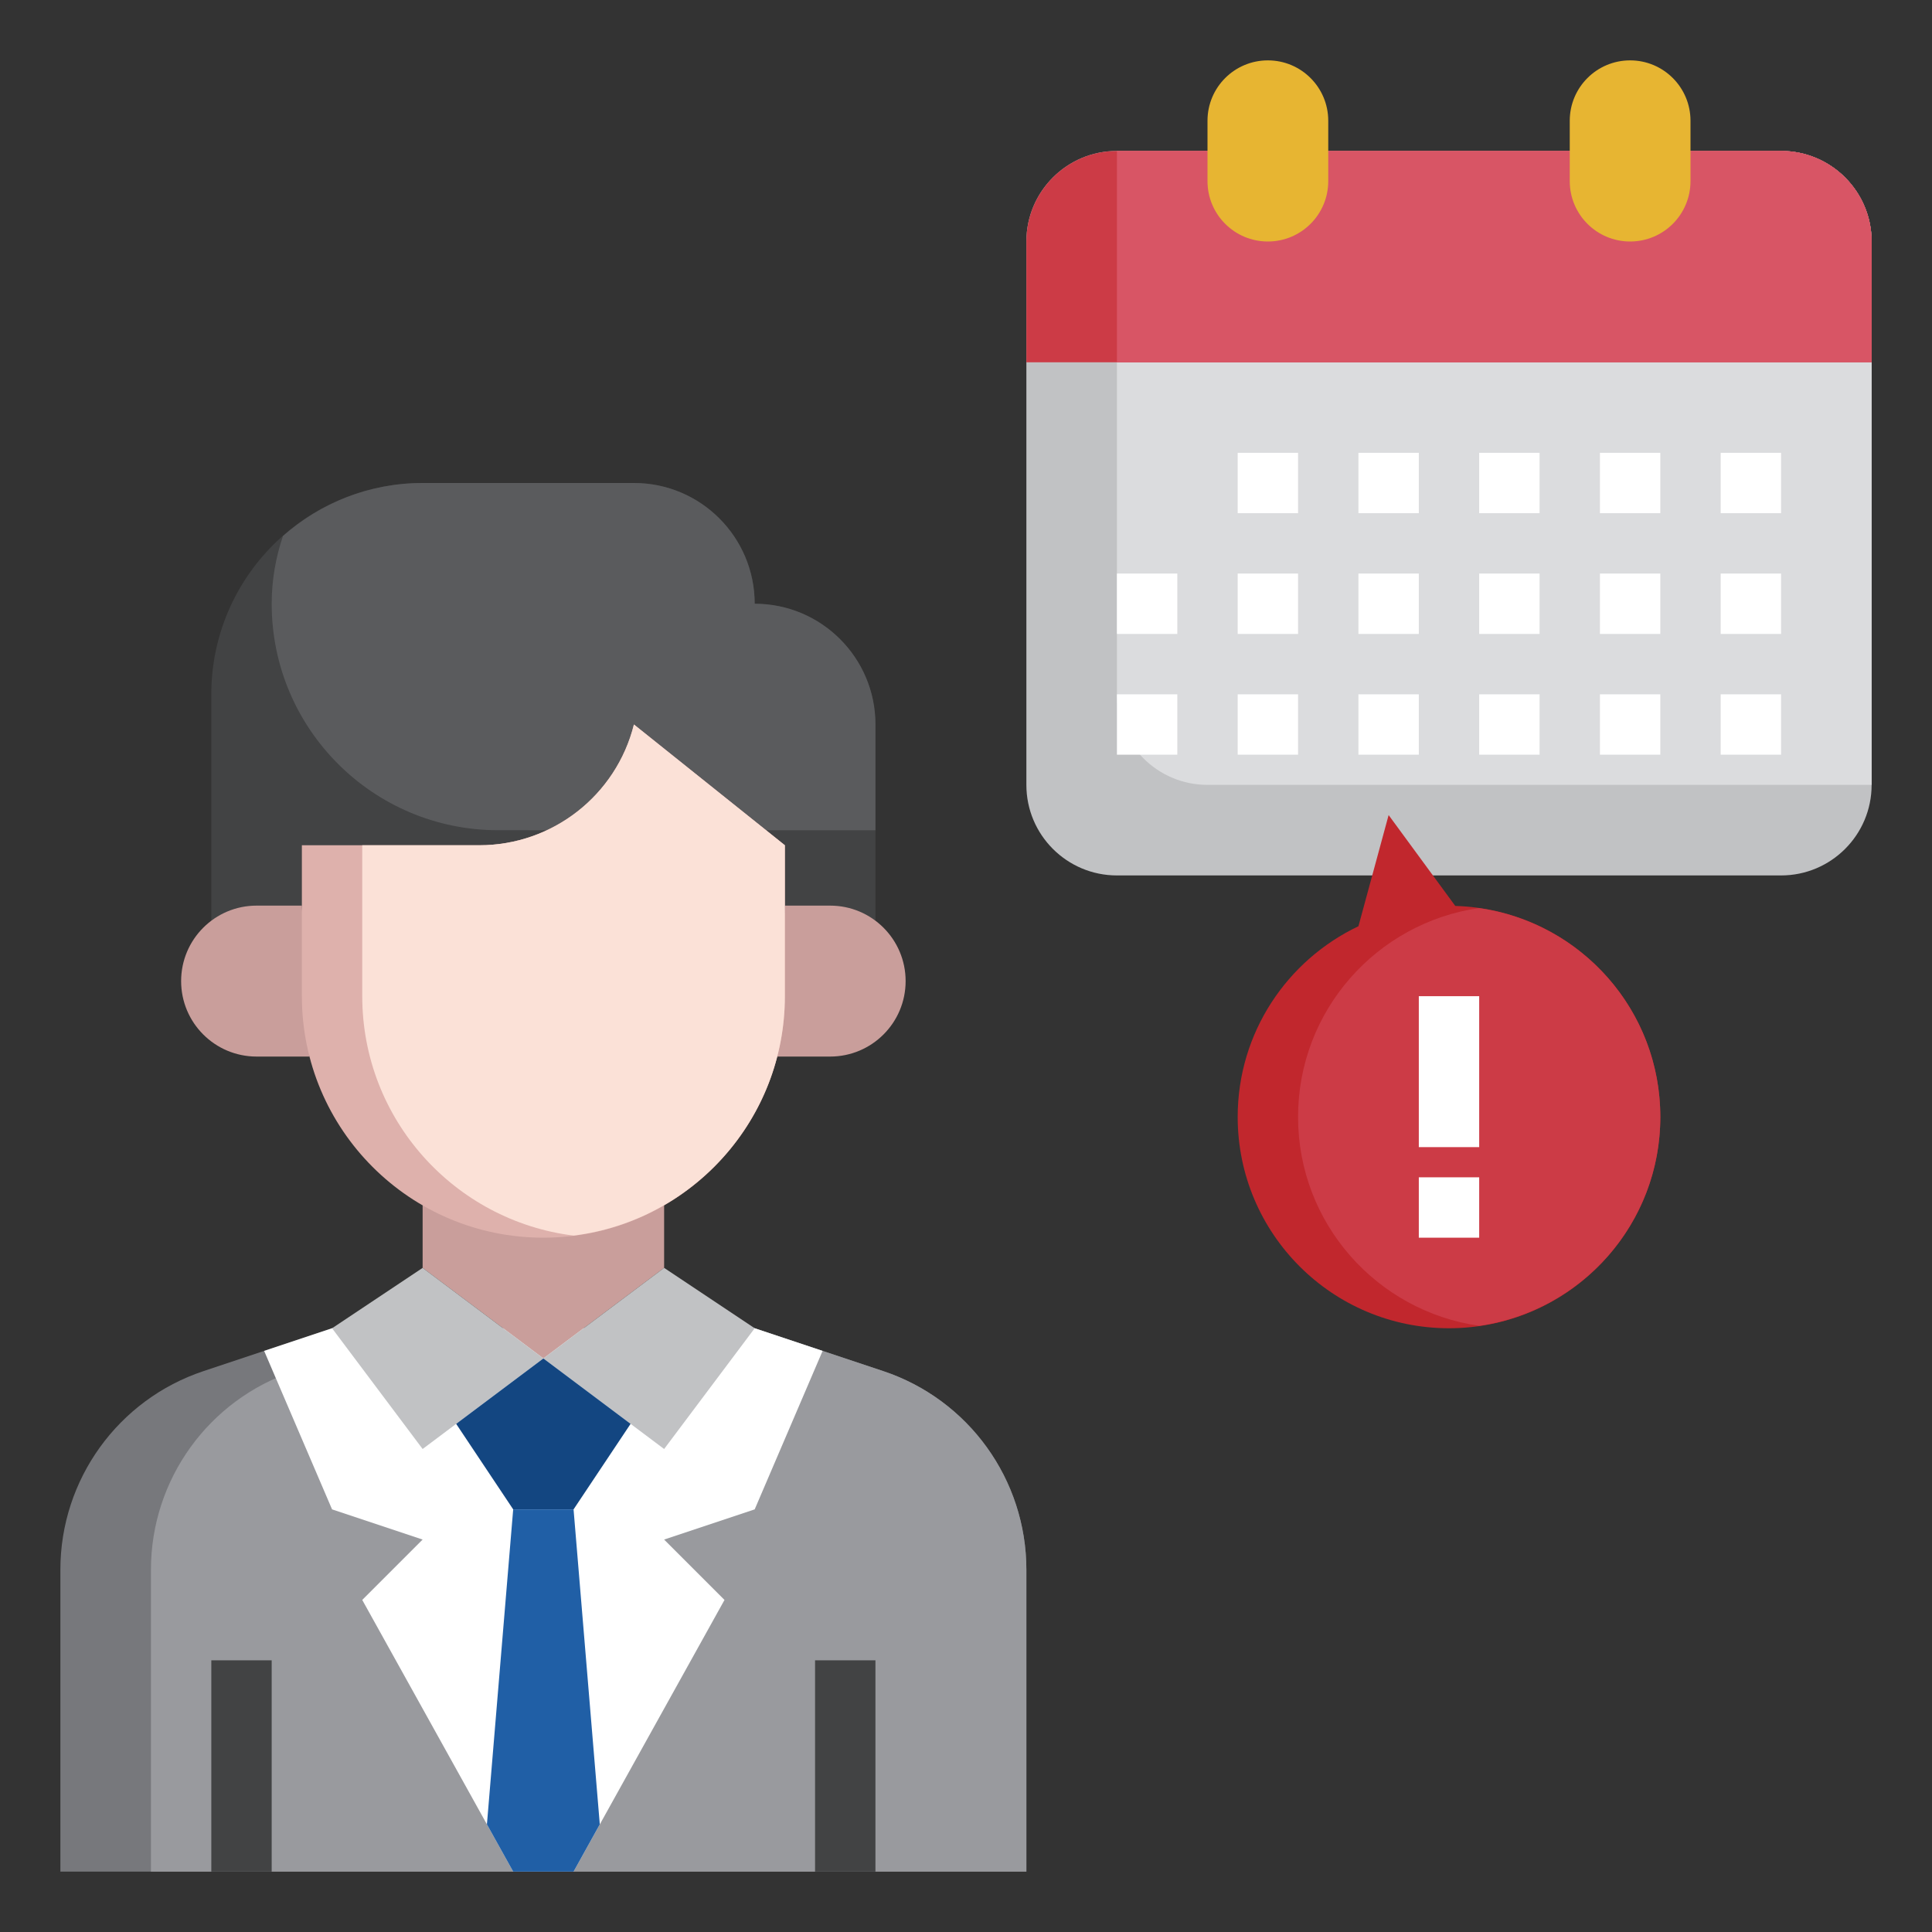 <svg id="Layer_3" enable-background="new 0 0 64 64" height="512" viewBox="0 0 64 64" width="512" xmlns="http://www.w3.org/2000/svg"><rect x="0" y="0" width="64" height="64" fill="#333333" stroke="none"/><g><path d="m59 5c1.657 0 3 1.343 3 3v18c0 1.657-1.343 3-3 3h-22c-1.657 0-3-1.343-3-3v-18c0-1.657 1.343-3 3-3z" fill="#c1c2c4"/><path d="m48.208 30.01-2.208-3.01-1 3.683c-2.363 1.124-4 3.526-4 6.317 0 3.866 3.134 7 7 7s7-3.134 7-7c0-3.796-3.023-6.878-6.792-6.99z" fill="#c1272d"/><path d="m48.991 30.081c-3.387.49-5.991 3.397-5.991 6.919 0 3.526 2.609 6.434 6 6.92 3.391-.486 6-3.395 6-6.92 0-3.529-2.614-6.437-6.009-6.919z" fill="#cc3b46"/><path d="m59 5h-22v18c0 1.657 1.343 3 3 3h22v-18c0-1.657-1.343-3-3-3z" fill="#dbdcde"/><path d="m11 44-4.257 1.419c-2.832.944-4.743 3.595-4.743 6.581v10h32v-10c0-2.986-1.911-5.637-4.743-6.581l-4.257-1.419" fill="#77787c"/><path d="m29.257 45.419-4.257-1.419h-11l-4.257 1.419c-2.832.944-4.743 3.595-4.743 6.581v10h29v-10c0-2.986-1.911-5.637-4.743-6.581z" fill="#999a9e"/><g><path d="m22 51 3-1 2.25-5.25-2.25-.75h-14l-2.25.75 2.25 5.25 3 1-2 2 5 9h2l5-9z" fill="#fff"/><path d="m14 39.928v2.072l4 3 4-3v-2.072" fill="#c99e9b"/><path d="m7 30.502v-7.502c0-3.866 3.134-7 7-7h7c2.209 0 4 1.791 4 4 2.209 0 4 1.791 4 4v6.503" fill="#424344"/><path d="m29 24c0-2.209-1.791-4-4-4 0-2.209-1.791-4-4-4h-7c-1.776 0-3.392.666-4.626 1.756-.239.705-.374 1.458-.374 2.244 0 4.143 3.359 7.502 7.502 7.502l12.498.001z" fill="#5a5b5d"/><path d="m10 30h-1.5c-1.381 0-2.5 1.119-2.5 2.5 0 1.381 1.119 2.5 2.5 2.5h1.753" fill="#c99e9b"/><path d="m26 30h1.5c1.381 0 2.5 1.119 2.5 2.5 0 1.381-1.119 2.5-2.5 2.5h-1.753" fill="#c99e9b"/><path d="m14 42-3 2 3 4 4-3" fill="#c1c2c4"/><path d="m22 42 3 2-3 4-4-3" fill="#c1c2c4"/><path d="m20.889 47.167-1.889 2.833h-2l-1.889-2.833 2.889-2.167z" fill="#134681"/><path d="m19.869 60.435-.869-10.435h-2l-.87 10.435.87 1.565h2z" fill="#205fa6"/><path d="m26 28v5c0 4.418-3.582 8-8 8-4.418 0-8-3.582-8-8v-5h5.877c2.423 0 4.535-1.649 5.123-4z" fill="#deb1ac"/><path d="m15.877 28h-3.877v5c0 4.079 3.055 7.438 7 7.931 3.945-.493 7-3.852 7-7.931v-5l-5-4c-.588 2.351-2.7 4-5.123 4z" fill="#fbe1d7"/></g><g><path d="m7 55h2v7h-2z" fill="#424344"/></g><g><path d="m27 55h2v7h-2z" fill="#424344"/></g><g><path d="m41 15h2v2h-2z" fill="#fff"/></g><g><path d="m45 15h2v2h-2z" fill="#fff"/></g><g><path d="m49 15h2v2h-2z" fill="#fff"/></g><g><path d="m53 15h2v2h-2z" fill="#fff"/></g><g><path d="m57 15h2v2h-2z" fill="#fff"/></g><g><path d="m41 19h2v2h-2z" fill="#fff"/></g><g><path d="m45 19h2v2h-2z" fill="#fff"/></g><g><path d="m49 19h2v2h-2z" fill="#fff"/></g><g><path d="m53 19h2v2h-2z" fill="#fff"/></g><g><path d="m57 19h2v2h-2z" fill="#fff"/></g><g><path d="m37 19h2v2h-2z" fill="#fff"/></g><g><path d="m41 23h2v2h-2z" fill="#fff"/></g><g><path d="m45 23h2v2h-2z" fill="#fff"/></g><g><path d="m49 23h2v2h-2z" fill="#fff"/></g><g><path d="m53 23h2v2h-2z" fill="#fff"/></g><g><path d="m57 23h2v2h-2z" fill="#fff"/></g><g><path d="m37 23h2v2h-2z" fill="#fff"/></g><g><path d="m47 33h2v5h-2z" fill="#fff"/></g><g><path d="m47 39h2v2h-2z" fill="#fff"/></g><path d="m59 5h-22c-1.657 0-3 1.343-3 3v4.001l28-.001v-4c0-1.657-1.343-3-3-3z" fill="#cc3b46"/><path d="m59 5h-22v7.001l25-.001v-4c0-1.657-1.343-3-3-3z" fill="#d85565"/><g fill="#e7b532"><path d="m42 2c-1.105 0-2 .895-2 2v2c0 1.105.895 2 2 2 1.105 0 2-.895 2-2v-2c0-1.105-.895-2-2-2z"/><path d="m54 2c-1.105 0-2 .895-2 2v2c0 1.105.895 2 2 2 1.105 0 2-.895 2-2v-2c0-1.105-.895-2-2-2z"/></g></g></svg>
